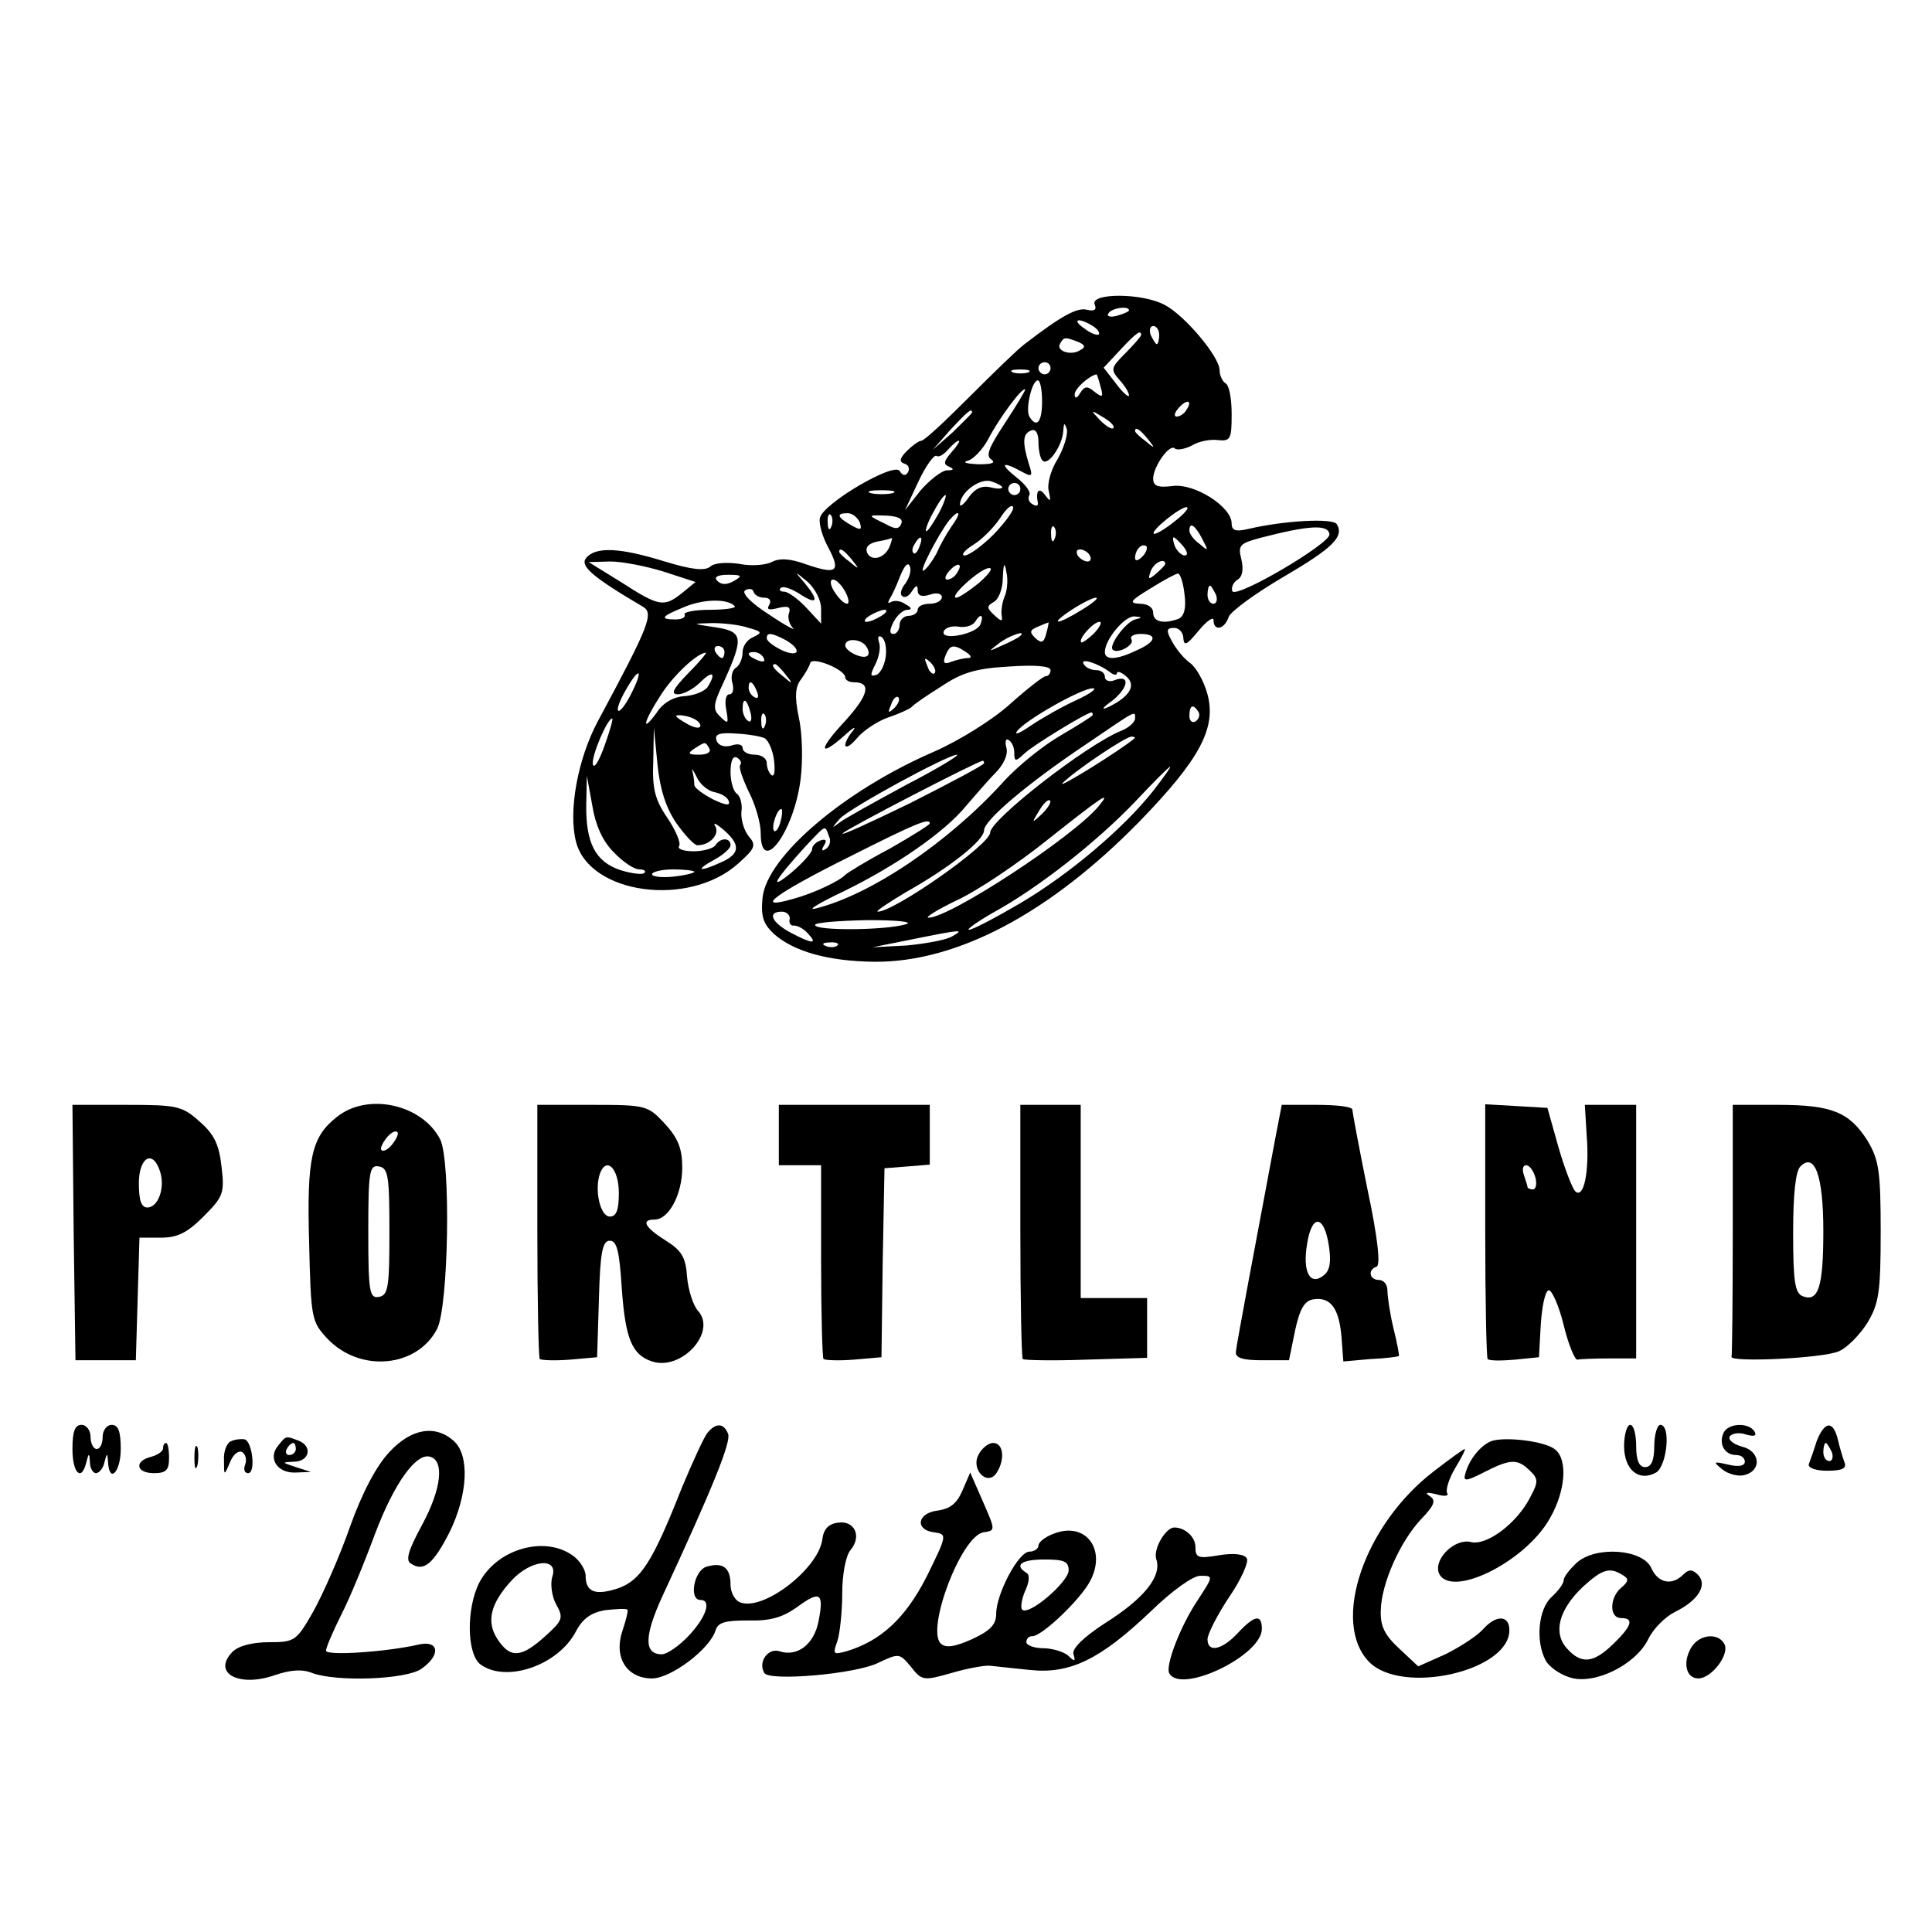 <?xml version="1.0" standalone="no"?>
<!DOCTYPE svg PUBLIC "-//W3C//DTD SVG 20010904//EN"
 "http://www.w3.org/TR/2001/REC-SVG-20010904/DTD/svg10.dtd">
<svg version="1.0" xmlns="http://www.w3.org/2000/svg"
 width="320pt" height="320pt" viewBox="0 0 320 320"
 preserveAspectRatio="xMidYMid meet">
<g transform="translate(0,320) scale(0.1,-0.1)"
fill="#000000" stroke="none">
<path d="M1813 2696 c4 -9 0 -12 -13 -9 -16 4 -42 -10 -103 -57 -11 -8 -52
-48 -91 -87 -40 -40 -75 -73 -80 -73 -4 0 -15 -8 -24 -17 -12 -12 -13 -18 -4
-21 7 -2 9 -8 6 -14 -4 -7 -9 -6 -14 2 -9 15 -127 -54 -132 -78 -2 -9 4 -31
14 -49 21 -40 14 -45 -36 -28 -27 10 -45 11 -58 4 -10 -5 -34 -7 -53 -3 -20 3
-41 2 -48 -4 -9 -8 -30 -6 -76 8 -74 23 -114 25 -130 6 -11 -13 9 -31 94 -81
18 -11 11 -30 -75 -190 -33 -62 -49 -148 -36 -199 22 -87 187 -110 269 -36 28
25 30 30 17 45 -8 10 -13 28 -12 40 2 13 -2 26 -7 30 -6 3 -11 20 -11 36 0 19
4 28 11 24 6 -4 8 -9 5 -12 -3 -3 4 -23 14 -44 11 -21 20 -52 20 -69 0 -72 55
2 66 89 4 31 3 77 -3 103 -7 34 -6 51 4 63 7 10 14 22 15 27 4 11 58 -11 58
-24 0 -4 6 -8 14 -8 30 0 25 -21 -15 -65 -44 -47 -43 -61 0 -23 14 13 20 16
14 8 -7 -8 -13 -19 -13 -24 1 -6 9 -1 20 12 10 12 34 28 52 34 18 6 35 14 38
17 3 4 25 19 49 34 34 23 58 30 112 33 43 3 69 1 69 -6 0 -5 -3 -10 -8 -10 -4
0 -31 -21 -60 -47 -29 -26 -84 -60 -125 -78 -150 -65 -277 -174 -284 -242 -3
-31 1 -43 19 -60 33 -29 89 -45 166 -46 137 -1 290 80 439 232 100 103 128
155 113 211 -6 22 -19 45 -29 52 -10 7 -23 23 -30 36 -10 18 -9 22 4 22 8 0
15 -8 15 -17 1 -14 6 -11 25 12 14 17 25 24 25 18 0 -19 18 -16 25 5 3 9 44
39 90 66 82 48 102 67 89 88 -7 10 -86 6 -146 -8 -21 -5 -28 -3 -28 9 0 28
-62 67 -98 62 -25 -3 -32 0 -32 13 1 21 28 58 36 49 4 -3 16 -1 28 5 11 7 31
11 44 9 20 -2 22 2 22 43 0 25 -4 48 -10 51 -5 3 -10 13 -10 22 0 22 -58 91
-91 108 -37 20 -123 20 -116 1z m57 -10 c0 -2 -9 -6 -20 -9 -11 -3 -18 -1 -14
4 5 9 34 13 34 5z m-60 -26 c8 -5 12 -11 10 -14 -3 -2 -14 2 -24 10 -22 15
-10 19 14 4z m110 -15 c0 -8 -2 -15 -4 -15 -2 0 -6 7 -10 15 -3 8 -1 15 4 15
6 0 10 -7 10 -15z m-30 0 c0 -2 -12 -16 -26 -30 -24 -24 -25 -27 -10 -44 9
-10 16 -21 16 -26 0 -4 -10 4 -21 19 l-21 27 28 30 c27 29 34 33 34 24z m-105
-11 c12 -5 14 -9 4 -14 -15 -10 -41 -1 -33 11 6 11 8 11 29 3z m-45 -44 c0 -5
-4 -10 -10 -10 -5 0 -10 5 -10 10 0 6 5 10 10 10 6 0 10 -4 10 -10z m-37 -7
c-7 -2 -19 -2 -25 0 -7 3 -2 5 12 5 14 0 19 -2 13 -5z m120 -24 c5 -17 3 -18
-10 -8 -12 10 -16 10 -24 -2 -5 -9 -9 -10 -9 -2 0 9 23 30 36 33 1 0 4 -9 7
-21z m-97 -24 c0 -34 -9 -45 -21 -25 -7 11 4 60 14 60 4 0 7 -16 7 -35z m-61
-35 c-27 -41 -33 -55 -23 -61 8 -6 0 -8 -22 -8 -19 1 -27 3 -17 6 9 2 25 19
34 36 17 33 56 86 61 82 1 -1 -14 -26 -33 -55z m300 21 c-3 -6 -11 -11 -16
-11 -5 0 -4 6 3 14 14 16 24 13 13 -3z m-355 -4 c0 -2 -15 -16 -32 -33 l-33
-29 29 33 c28 30 36 37 36 29z m234 -26 c-2 -3 -12 3 -22 13 -16 17 -16 18 5
5 12 -7 20 -15 17 -18z m-92 -51 c-11 -17 -18 -41 -15 -53 4 -18 3 -19 -6 -7
-10 14 -16 7 -12 -13 1 -5 -3 -6 -9 -2 -6 3 -8 10 -5 15 3 5 -7 18 -21 29 -29
23 -25 28 8 10 18 -10 19 -8 12 13 -11 36 -10 50 4 55 7 3 12 -4 12 -19 0 -14
3 -28 7 -31 9 -9 32 24 34 48 1 15 2 16 6 4 2 -9 -5 -31 -15 -49z m149 33 c13
-16 12 -17 -3 -4 -10 7 -18 15 -18 17 0 8 8 3 21 -13z m-325 -22 c-13 -15 -14
-20 -4 -24 9 -4 8 -6 -4 -6 -9 -1 -28 -16 -43 -33 l-26 -33 22 47 c12 26 26
45 30 43 4 -3 12 2 19 10 7 8 15 15 18 15 3 0 -3 -9 -12 -19z m84 -58 c0 -3
-9 -3 -20 0 -13 3 -25 -2 -35 -16 -8 -12 -15 -17 -15 -13 0 20 32 44 51 39 10
-3 19 -8 19 -10z m30 -3 c0 -5 -4 -10 -10 -10 -5 0 -10 5 -10 10 0 6 5 10 10
10 6 0 10 -4 10 -10z m-212 -7 c-10 -2 -26 -2 -35 0 -10 3 -2 5 17 5 19 0 27
-2 18 -5z m77 -33 c-9 -16 -18 -30 -21 -30 -2 0 2 14 11 30 9 17 18 30 21 30
2 0 -2 -13 -11 -30z m91 -35 c-19 -19 -41 -35 -48 -35 -7 0 -1 8 13 17 14 8
34 28 45 44 10 16 20 25 22 19 2 -5 -13 -25 -32 -45z m299 21 c-16 -13 -32
-22 -34 -20 -5 5 42 43 54 44 6 0 -3 -11 -20 -24z m-568 -8 c-3 -8 -6 -5 -6 6
-1 11 2 17 5 13 3 -3 4 -12 1 -19z m47 7 c4 -13 2 -14 -14 -5 -23 13 -26 20
-6 20 8 0 16 -7 20 -15z m69 -2 c-4 -10 -10 -10 -26 -1 -31 15 -31 15 1 14 19
-1 28 -5 25 -13z m83 -5 c-9 -13 -20 -33 -25 -45 -6 -11 -15 -24 -21 -28 -10
-6 23 58 42 83 18 21 21 13 4 -10z m171 -20 c-3 -8 -6 -5 -6 6 -1 11 2 17 5
13 3 -3 4 -12 1 -19z m244 0 c11 -21 11 -22 -4 -9 -10 7 -17 17 -17 22 0 15 9
10 21 -13z m211 7 c2 -15 -156 -108 -161 -94 -2 6 2 15 9 19 8 5 10 17 6 34
-6 23 -2 26 31 35 81 21 113 23 115 6z m-728 -19 c-8 -21 -31 -27 -38 -11 -3
9 3 15 17 18 12 2 23 5 24 6 1 0 0 -5 -3 -13z m49 -1 c-3 -9 -8 -14 -10 -11
-3 3 -2 9 2 15 9 16 15 13 8 -4z m437 0 c7 -9 8 -15 2 -15 -5 0 -12 7 -16 15
-3 8 -4 15 -2 15 2 0 9 -7 16 -15z m-68 -17 c-7 -7 -12 -8 -12 -2 0 6 3 14 7
17 3 4 9 5 12 2 2 -3 -1 -11 -7 -17z m-481 -5 c13 -16 12 -17 -3 -4 -10 7 -18
15 -18 17 0 8 8 3 21 -13z m394 7 c3 -5 2 -10 -4 -10 -5 0 -13 5 -16 10 -3 6
-2 10 4 10 5 0 13 -4 16 -10z m-705 -27 l52 -17 -22 -18 c-30 -24 -38 -23
-100 17 l-55 34 36 1 c20 0 60 -8 89 -17z m400 -19 c-7 -8 -10 -18 -6 -21 4
-4 11 -1 16 7 7 11 10 12 10 2 0 -9 7 -11 20 -7 11 4 20 2 20 -4 0 -6 -9 -11
-20 -11 -11 0 -20 -4 -20 -10 0 -5 -7 -10 -15 -10 -8 0 -15 -7 -15 -15 0 -8
-5 -15 -10 -15 -7 0 -7 6 0 20 6 11 16 20 23 20 8 0 7 4 -3 9 -8 6 -18 7 -24
4 -5 -3 -6 -2 -3 4 4 6 12 23 18 39 7 17 13 24 16 16 3 -7 -1 -19 -7 -28z m85
17 c-3 -6 -11 -11 -16 -11 -5 0 -4 6 3 14 14 16 24 13 13 -3z m79 -39 c-4 -9
-6 -23 -5 -31 2 -11 0 -11 -12 0 -13 12 -13 15 -1 22 8 4 15 22 15 40 1 25 3
27 6 9 3 -13 1 -31 -3 -40z m266 54 c0 -2 -7 -9 -15 -16 -13 -11 -14 -10 -9 4
5 14 24 23 24 12z m-308 -31 c-17 -14 -34 -25 -38 -25 -14 0 40 49 54 49 8 1
0 -10 -16 -24z m-406 3 c-12 -7 -21 -7 -28 0 -6 6 0 10 18 10 23 0 24 -2 10
-10z m144 -46 l0 -25 -25 27 c-13 14 -30 26 -36 26 -7 0 -9 3 -6 6 4 4 18 -1
32 -10 29 -19 32 -11 8 18 -18 21 -18 21 5 2 12 -11 22 -30 22 -44z m602 23
c3 -23 -1 -36 -10 -40 -25 -9 -42 -5 -42 10 0 9 -9 15 -22 15 -19 1 -16 5 17
25 22 14 43 25 46 25 4 0 9 -16 11 -35z m-562 5 c6 -11 7 -20 3 -20 -5 0 -14
9 -21 20 -7 11 -8 20 -2 20 5 0 14 -9 20 -20z m-134 -10 c9 0 12 -5 8 -12 -5
-8 0 -9 15 -5 16 4 21 2 18 -8 -3 -7 0 -18 6 -25 7 -6 -11 3 -39 22 -30 19
-46 36 -40 40 6 4 13 3 14 -2 2 -6 10 -10 18 -10z m748 5 c3 -8 1 -15 -4 -15
-6 0 -10 7 -10 15 0 8 2 15 4 15 2 0 6 -7 10 -15z m-797 -19 c3 -3 -15 -6 -41
-6 -26 0 -45 -4 -42 -8 2 -4 -4 -8 -15 -8 -27 0 -24 5 13 20 32 14 73 15 85 2z
m575 -6 c-42 -26 -56 -26 -17 0 17 11 35 20 40 20 6 0 -5 -9 -23 -20z m-332
-10 c-8 -5 -19 -10 -25 -10 -5 0 -3 5 5 10 8 5 20 10 25 10 6 0 3 -5 -5 -10z
m164 -14 c-6 -16 -66 -28 -61 -12 2 6 13 10 25 8 11 -2 23 2 27 8 9 15 15 12
9 -4z m256 8 c-16 -5 -44 -43 -37 -50 8 -8 37 8 31 17 -3 5 4 9 15 9 29 0 26
-13 -6 -27 -33 -16 -53 -17 -53 -3 0 21 33 60 49 59 13 -1 14 -2 1 -5z m-640
-14 c22 -6 23 -8 8 -15 -10 -4 -18 -15 -18 -25 0 -11 -5 -22 -11 -26 -6 -3 -9
-15 -6 -25 3 -11 1 -19 -5 -19 -6 0 -8 -12 -5 -26 4 -23 3 -24 -10 -11 -13 12
-12 20 6 58 33 73 32 83 -14 90 -40 6 -40 6 -5 7 19 0 46 -3 60 -8z m493 -9
c-4 -16 -8 -17 -18 -8 -10 10 -10 13 4 19 9 4 17 7 18 7 0 1 -1 -8 -4 -18z
m80 1 c-10 -10 -20 -17 -22 -16 -6 5 20 34 30 34 5 0 1 -8 -8 -18z m-512 -12
c28 -16 23 -30 -6 -17 -14 7 -25 15 -25 20 0 10 8 9 31 -3z m166 -28 c-2 -14
-9 -28 -16 -30 -10 -3 -10 0 -1 18 6 12 9 28 6 36 -3 9 -1 12 4 9 6 -4 9 -18
7 -33z m222 34 c-2 -2 -15 -9 -29 -15 -24 -11 -24 -11 -6 3 16 13 49 24 35 12z
m-254 -17 c4 -6 5 -12 2 -15 -7 -7 -37 7 -37 17 0 13 27 11 35 -2z m-235 -9
c0 -5 -2 -10 -4 -10 -3 0 -8 5 -11 10 -3 6 -1 10 4 10 6 0 11 -4 11 -10z m400
0 c9 -6 10 -10 3 -10 -6 0 -19 -3 -27 -6 -12 -5 -15 -2 -10 10 7 18 13 20 34
6z m-460 -35 c-25 -26 -30 -35 -17 -35 9 0 26 9 37 20 20 20 27 16 12 -8 -5
-7 -22 -14 -38 -15 -18 -1 -36 -11 -46 -27 -27 -37 -22 -15 6 28 20 32 60 70
75 71 3 1 -10 -15 -29 -34z m125 25 c3 -6 -1 -7 -9 -4 -18 7 -21 14 -7 14 6 0
13 -4 16 -10z m283 -25 c-3 -3 -9 2 -12 12 -6 14 -5 15 5 6 7 -7 10 -15 7 -18z
m290 2 c6 -5 12 -6 12 -2 0 4 7 2 15 -5 18 -15 6 -34 -29 -51 -13 -6 -11 -2 7
11 27 22 29 44 2 33 -8 -3 -15 0 -15 6 0 6 -6 11 -14 11 -8 0 -18 4 -21 10 -7
11 23 2 43 -13z m-537 -4 c13 -16 12 -17 -3 -4 -17 13 -22 21 -14 21 2 0 10
-8 17 -17z m-256 -33 c-9 -18 -19 -30 -21 -27 -3 2 3 18 13 35 23 40 29 33 8
-8z m209 4 c3 -8 2 -12 -4 -9 -6 3 -10 10 -10 16 0 14 7 11 14 -7z m528 -14
c-24 -11 -57 -30 -75 -42 -17 -12 -27 -16 -23 -10 10 17 107 72 126 72 8 0 -4
-9 -28 -20z m-301 -13 c-10 -9 -11 -8 -5 6 3 10 9 15 12 12 3 -3 0 -11 -7 -18z
m-238 -7 c3 -11 1 -18 -4 -14 -5 3 -9 12 -9 20 0 20 7 17 13 -6z m742 1 c3 -5
1 -12 -5 -16 -5 -3 -10 1 -10 9 0 18 6 21 15 7z m-825 -23 c0 -5 -9 -4 -20 2
-11 6 -20 12 -20 14 0 2 9 2 20 -1 11 -3 20 -9 20 -15z m107 0 c-3 -8 -6 -5
-6 6 -1 11 2 17 5 13 3 -3 4 -12 1 -19z m543 18 c0 -2 -24 -17 -53 -34 -28
-16 -72 -51 -96 -78 -91 -100 -220 -187 -311 -209 -14 -3 8 10 48 29 84 41
166 97 202 141 14 16 35 41 48 54 14 14 22 31 19 42 -3 11 -1 17 4 13 5 -3 9
-12 9 -21 0 -15 2 -15 18 0 14 13 102 67 110 67 1 0 2 -2 2 -4z m70 -6 c0 -6
-10 -15 -22 -20 -58 -23 -218 -148 -218 -169 0 -20 -159 -131 -186 -131 -5 0
16 14 46 32 73 41 130 86 130 103 0 16 71 77 170 143 85 58 80 55 80 42z
m-879 -46 c-9 -25 -17 -38 -19 -30 -3 13 24 76 32 76 2 0 -4 -21 -13 -46z
m119 -127 c14 -20 30 -37 35 -37 21 0 37 18 30 31 -5 8 1 5 13 -5 29 -25 28
-40 -3 -54 -37 -17 -45 -14 -12 4 15 8 27 19 27 24 0 13 -17 13 -25 0 -3 -5
-20 -10 -36 -10 -17 0 -28 4 -24 9 3 5 -6 26 -20 47 -20 29 -25 48 -23 93 l1
56 6 -61 c4 -41 14 -72 31 -97z m147 140 c6 -4 13 -20 15 -36 2 -17 1 -28 -4
-25 -4 3 -8 12 -8 20 0 8 -9 14 -20 14 -11 0 -20 5 -20 11 0 6 -8 8 -19 4 -11
-3 -21 0 -24 8 -4 11 4 14 32 12 21 -1 43 -5 48 -8z m612 0 c-22 -19 -130 -86
-119 -74 21 21 103 76 114 77 5 0 7 -2 5 -3z m-704 -17 c3 -6 -4 -10 -17 -10
-18 0 -20 2 -8 10 19 12 18 12 25 0z m326 -60 c-52 -28 -102 -56 -110 -62 -14
-11 -14 -10 0 6 17 18 177 105 194 106 6 0 -32 -23 -84 -50z m-318 -12 c11 -2
22 -8 24 -15 3 -8 -5 -7 -26 3 -17 9 -31 19 -31 24 0 5 -1 14 -3 22 -2 7 1 3
7 -9 5 -12 19 -23 29 -25z m447 48 c0 -3 -55 -32 -122 -66 -68 -33 -118 -56
-112 -50 8 8 222 119 232 120 1 0 2 -2 2 -4z m280 -46 c-50 -63 -139 -138
-220 -186 -41 -24 -79 -44 -85 -44 -5 0 13 13 41 29 73 40 170 116 234 183 30
32 56 58 58 58 2 0 -11 -18 -28 -40z m-894 -101 c15 -16 34 -29 43 -29 8 0 12
-3 8 -6 -3 -3 -21 -1 -40 5 -41 14 -57 45 -56 109 l1 47 9 -49 c5 -32 17 -59
35 -77z m710 63 c-17 -16 -18 -16 -5 5 7 12 15 20 18 17 3 -2 -3 -12 -13 -22z
m94 13 c-42 -51 -247 -185 -282 -185 -7 0 14 13 47 29 33 15 100 60 150 100
92 73 107 83 85 56z m-527 -25 c-3 -12 -8 -19 -11 -16 -5 6 5 36 12 36 2 0 2
-9 -1 -20z m247 -4 c0 -2 -30 -21 -67 -42 -38 -20 -70 -40 -73 -43 -9 -10 -53
-31 -87 -40 -66 -19 -30 8 90 68 115 58 137 67 137 57z m-167 -21 c4 -8 1 -17
-5 -21 -7 -5 -8 -2 -3 6 5 8 3 11 -6 8 -8 -3 -14 -9 -14 -15 0 -5 -16 -23 -35
-39 -38 -31 -27 -12 24 44 35 37 32 36 39 17z m-223 -59 c0 -2 -16 -6 -35 -8
-19 -2 -35 0 -35 4 0 4 16 8 35 8 19 0 35 -2 35 -4z m158 -78 c-2 -7 2 -12 7
-11 6 0 16 -5 23 -13 17 -18 8 -18 -28 1 -32 17 -40 35 -15 35 8 0 14 -6 13
-12z m192 -9 c-34 -10 -150 -11 -150 -1 0 4 39 7 88 8 50 0 76 -3 62 -7z m77
-20 c-10 -6 -44 -12 -75 -15 l-57 -3 65 13 c84 17 88 17 67 5z m-190 -15 c-3
-3 -12 -4 -19 -1 -8 3 -5 6 6 6 11 1 17 -2 13 -5z"/>
<path d="M122 1159 l3 -212 50 0 50 0 3 102 3 101 35 0 c28 0 44 8 71 35 33
33 35 39 30 82 -4 37 -12 54 -36 75 -29 26 -37 28 -121 28 l-90 0 2 -211z
m143 101 c9 -27 -3 -60 -21 -60 -10 0 -14 12 -14 40 0 43 23 57 35 20z"/>
<path d="M558 1350 c-42 -33 -50 -67 -46 -208 3 -128 4 -131 31 -160 54 -56
148 -47 181 17 19 37 23 279 5 314 -30 58 -120 78 -171 37z m92 -45 c-7 -9
-15 -13 -18 -10 -3 2 1 11 8 20 7 9 15 13 18 10 3 -2 -1 -11 -8 -20z m-5 -145
c0 -92 -2 -105 -17 -108 -16 -3 -18 7 -18 108 0 101 2 111 18 108 15 -3 17
-16 17 -108z"/>
<path d="M890 1162 c0 -115 2 -211 4 -213 3 -2 25 -3 50 -1 l45 4 3 96 c2 78
6 97 18 97 12 0 16 -18 20 -81 6 -82 17 -108 50 -119 49 -16 108 49 76 84 -8
9 -16 34 -18 56 -2 32 -9 44 -35 60 -35 22 -42 35 -19 35 24 0 46 42 46 86 0
32 -7 49 -29 73 -28 30 -31 31 -120 31 l-91 0 0 -208z m135 62 c0 -28 -4 -39
-15 -39 -16 0 -26 45 -16 72 11 28 31 7 31 -33z"/>
<path d="M1290 1320 l0 -50 35 0 35 0 0 -158 c0 -87 2 -161 4 -163 3 -2 25 -3
50 -1 l46 4 2 156 3 157 38 3 37 3 0 50 0 49 -125 0 -125 0 0 -50z"/>
<path d="M1690 1162 c0 -115 2 -211 4 -213 2 -2 50 -3 105 -1 l101 3 0 50 0
49 -55 0 -55 0 0 160 0 160 -50 0 -50 0 0 -208z"/>
<path d="M2112 1313 c-34 -181 -64 -340 -65 -352 -1 -10 11 -14 43 -14 l45 0
10 49 c8 37 16 50 31 52 28 4 42 -15 46 -63 l3 -40 45 4 c25 1 46 4 47 5 1 1
-3 22 -9 46 -6 25 -10 53 -10 63 0 9 -6 17 -14 17 -16 0 -19 17 -4 22 7 2 2
48 -15 128 -14 69 -25 128 -25 132 0 5 -26 8 -59 8 l-58 0 -11 -57z m89 -176
c4 -26 2 -41 -8 -49 -23 -19 -36 5 -28 52 8 50 28 48 36 -3z"/>
<path d="M2460 1162 c0 -115 2 -211 4 -213 3 -3 23 -3 45 -1 l40 4 3 54 c2 30
7 55 13 57 5 1 17 -25 25 -58 8 -33 19 -59 23 -57 4 1 27 2 52 2 l45 0 0 210
0 210 -42 0 -43 0 3 -50 c5 -61 -5 -107 -19 -93 -5 5 -18 39 -28 74 l-18 64
-51 3 -52 3 0 -209z m83 88 c3 -11 1 -20 -4 -20 -5 0 -9 2 -9 4 0 2 -3 11 -6
20 -3 9 -2 16 4 16 5 0 12 -9 15 -20z"/>
<path d="M2870 1165 c0 -113 -1 -208 -2 -212 -5 -10 152 -3 178 9 14 6 35 28
47 47 19 32 22 50 22 151 0 101 -3 119 -22 151 -30 47 -59 59 -148 59 l-75 0
0 -205z m150 -4 c0 -92 -8 -118 -34 -108 -13 5 -16 24 -16 105 0 64 4 102 12
110 24 24 38 -16 38 -107z"/>
<path d="M120 800 c0 -40 15 -55 23 -22 4 16 5 16 6 0 0 -10 5 -18 10 -18 5 0
12 8 14 18 4 16 5 16 6 0 2 -36 21 -16 21 22 0 29 -4 40 -15 40 -8 0 -15 -9
-15 -20 0 -11 -4 -20 -10 -20 -5 0 -10 9 -10 20 0 11 -7 20 -15 20 -11 0 -15
-11 -15 -40z"/>
<path d="M1172 827 c-6 -7 -25 -49 -43 -92 -48 -122 -68 -153 -106 -166 -37
-12 -53 -6 -53 21 0 10 -10 26 -22 34 -47 33 -125 10 -154 -45 -22 -43 -21
-119 2 -136 43 -31 129 -1 158 55 11 21 25 31 48 35 18 2 35 3 37 1 2 -1 -2
-17 -8 -35 -15 -44 7 -79 49 -79 31 0 95 48 105 79 4 14 16 17 54 17 37 -1 57
5 81 22 38 28 45 24 36 -22 -7 -39 -35 -61 -65 -51 -19 6 -36 -18 -25 -36 8
-14 151 -2 189 17 34 16 35 16 54 -7 18 -23 21 -23 67 -10 27 8 56 13 64 12 8
-1 38 -4 66 -7 66 -7 116 17 200 97 36 35 70 59 82 59 22 0 22 0 -4 -40 -29
-43 -55 -111 -47 -122 20 -34 153 30 153 74 0 25 -12 23 -40 -7 -26 -28 -50
-33 -50 -10 0 8 16 40 36 70 20 29 33 59 29 64 -4 7 -22 9 -46 5 -35 -6 -39
-4 -39 14 0 16 -17 32 -35 32 -14 0 -35 -35 -30 -52 10 -28 -19 -65 -84 -106
-37 -24 -56 -43 -53 -52 4 -12 2 -13 -9 -2 -7 6 -26 12 -41 12 -15 0 -28 5
-28 10 0 6 4 10 10 10 16 0 80 61 96 92 27 52 -8 98 -60 78 -14 -5 -26 -14
-26 -20 0 -5 -7 -10 -15 -10 -18 0 -55 -70 -55 -103 0 -18 -10 -28 -40 -42
-29 -13 -44 -15 -52 -7 -24 24 34 178 71 184 20 3 20 3 -1 51 l-21 48 -13 -30
c-9 -21 -20 -30 -41 -33 -34 -4 -38 -32 -6 -36 22 -3 22 -4 -12 -73 -35 -69
-76 -107 -133 -124 -22 -6 -23 -5 -15 17 4 12 8 48 8 79 0 32 6 63 14 72 19
23 6 49 -21 45 -16 -2 -24 -11 -26 -28 -7 -49 -98 -119 -136 -104 -9 3 -16 17
-16 29 0 29 -13 38 -40 30 -21 -7 -29 -55 -10 -55 19 0 10 -28 -19 -59 -16
-17 -36 -31 -45 -31 -30 0 -29 31 2 98 84 181 113 254 108 267 -7 18 -20 19
-34 2z m598 -228 c0 -19 -66 -76 -77 -65 -3 3 -1 17 5 31 7 15 8 27 2 30 -21
13 -8 22 30 22 32 0 40 -3 40 -18z m-855 -10 c-4 -12 -1 -33 6 -46 13 -23 11
-27 -19 -54 -39 -35 -57 -36 -78 -4 -19 29 -12 59 24 98 32 34 77 38 67 6z"/>
<path d="M2690 805 c0 -39 24 -60 53 -44 18 11 25 79 7 79 -5 0 -10 -16 -10
-35 0 -24 -5 -35 -15 -35 -10 0 -15 11 -15 35 0 19 -4 35 -10 35 -5 0 -10 -16
-10 -35z"/>
<path d="M2854 825 c-7 -18 3 -35 22 -35 8 0 14 -5 14 -11 0 -7 -10 -9 -27 -5
-26 6 -26 5 -10 -8 10 -8 27 -12 37 -9 29 8 25 40 -5 47 -14 4 -23 11 -20 17
4 5 16 7 27 3 14 -4 18 -2 14 5 -10 16 -46 14 -52 -4z"/>
<path d="M3009 813 c-5 -16 -11 -33 -13 -38 -2 -6 11 -11 30 -11 26 0 33 4 29
14 -3 8 -8 25 -11 38 -8 32 -22 30 -35 -3z m25 -18 c3 -8 1 -15 -4 -15 -6 0
-10 7 -10 15 0 8 2 15 4 15 2 0 6 -7 10 -15z"/>
<path d="M645 795 c-21 -22 -45 -67 -65 -123 -17 -49 -45 -112 -61 -141 -28
-49 -31 -51 -73 -51 -28 0 -51 -6 -61 -16 -34 -35 10 -59 69 -39 26 9 46 11
63 4 40 -15 156 -11 181 7 33 23 29 48 -5 40 -52 -12 -153 -19 -153 -10 0 5
11 31 25 59 14 27 39 88 56 134 32 85 69 136 92 128 23 -7 18 -53 -13 -111
-24 -44 -29 -61 -19 -66 21 -14 37 0 64 53 30 62 33 126 7 150 -31 28 -71 21
-107 -18z"/>
<path d="M383 813 c-7 -2 -13 -17 -12 -31 0 -27 0 -27 10 -4 5 13 14 20 20 17
6 -4 8 -13 5 -21 -3 -8 -1 -14 5 -14 13 0 7 53 -6 56 -5 1 -16 0 -22 -3z"/>
<path d="M461 806 c-18 -21 -2 -46 28 -45 l26 1 -25 8 c-24 8 -24 8 -2 9 25 1
30 26 6 35 -21 8 -20 8 -33 -8z m29 -6 c0 -5 -5 -10 -11 -10 -5 0 -7 5 -4 10
3 6 8 10 11 10 2 0 4 -4 4 -10z"/>
<path d="M2470 813 c-18 -7 -37 -31 -43 -54 -4 -13 1 -13 32 3 43 22 55 22 75
2 14 -13 14 -19 1 -43 -22 -44 -73 -82 -99 -75 -26 6 -61 -27 -53 -51 18 -44
143 17 184 90 26 45 30 97 9 114 -16 14 -84 22 -106 14z"/>
<path d="M270 801 c0 -5 -9 -11 -20 -14 -28 -7 -25 -27 5 -27 20 0 25 5 25 25
0 14 -2 25 -5 25 -3 0 -5 -4 -5 -9z"/>
<path d="M322 785 c0 -16 2 -22 5 -12 2 9 2 23 0 30 -3 6 -5 -1 -5 -18z"/>
<path d="M1621 791 c-14 -25 15 -54 30 -30 14 22 11 49 -6 49 -8 0 -19 -9 -24
-19z"/>
<path d="M2376 764 c-117 -89 -172 -252 -108 -317 55 -55 232 -15 232 53 0 25
-22 26 -44 1 -10 -11 -38 -29 -62 -41 l-45 -20 -31 29 c-25 23 -32 38 -31 64
1 44 32 114 67 151 22 23 25 31 14 38 -9 6 -5 7 11 3 14 -4 21 -3 18 2 -3 5 3
24 13 41 11 18 18 32 16 32 -2 0 -24 -16 -50 -36z"/>
<path d="M2612 612 c-12 -11 -22 -24 -22 -29 0 -6 -9 -18 -20 -28 -22 -20 -27
-73 -10 -105 5 -10 23 -23 39 -28 40 -14 110 20 131 63 8 17 28 37 44 45 39
19 55 45 38 62 -9 9 -15 9 -24 0 -19 -19 -42 -14 -53 11 -14 31 -91 37 -123 9z
m76 -21 c10 -6 10 -10 -3 -21 -19 -16 -20 -50 0 -50 22 0 18 -13 -13 -43 -33
-32 -53 -34 -77 -7 -23 26 -13 64 27 102 32 29 44 33 66 19z"/>
<path d="M2800 469 c-13 -24 -7 -49 13 -49 21 0 50 37 44 55 -9 22 -44 19 -57
-6z"/>
</g>
</svg>
